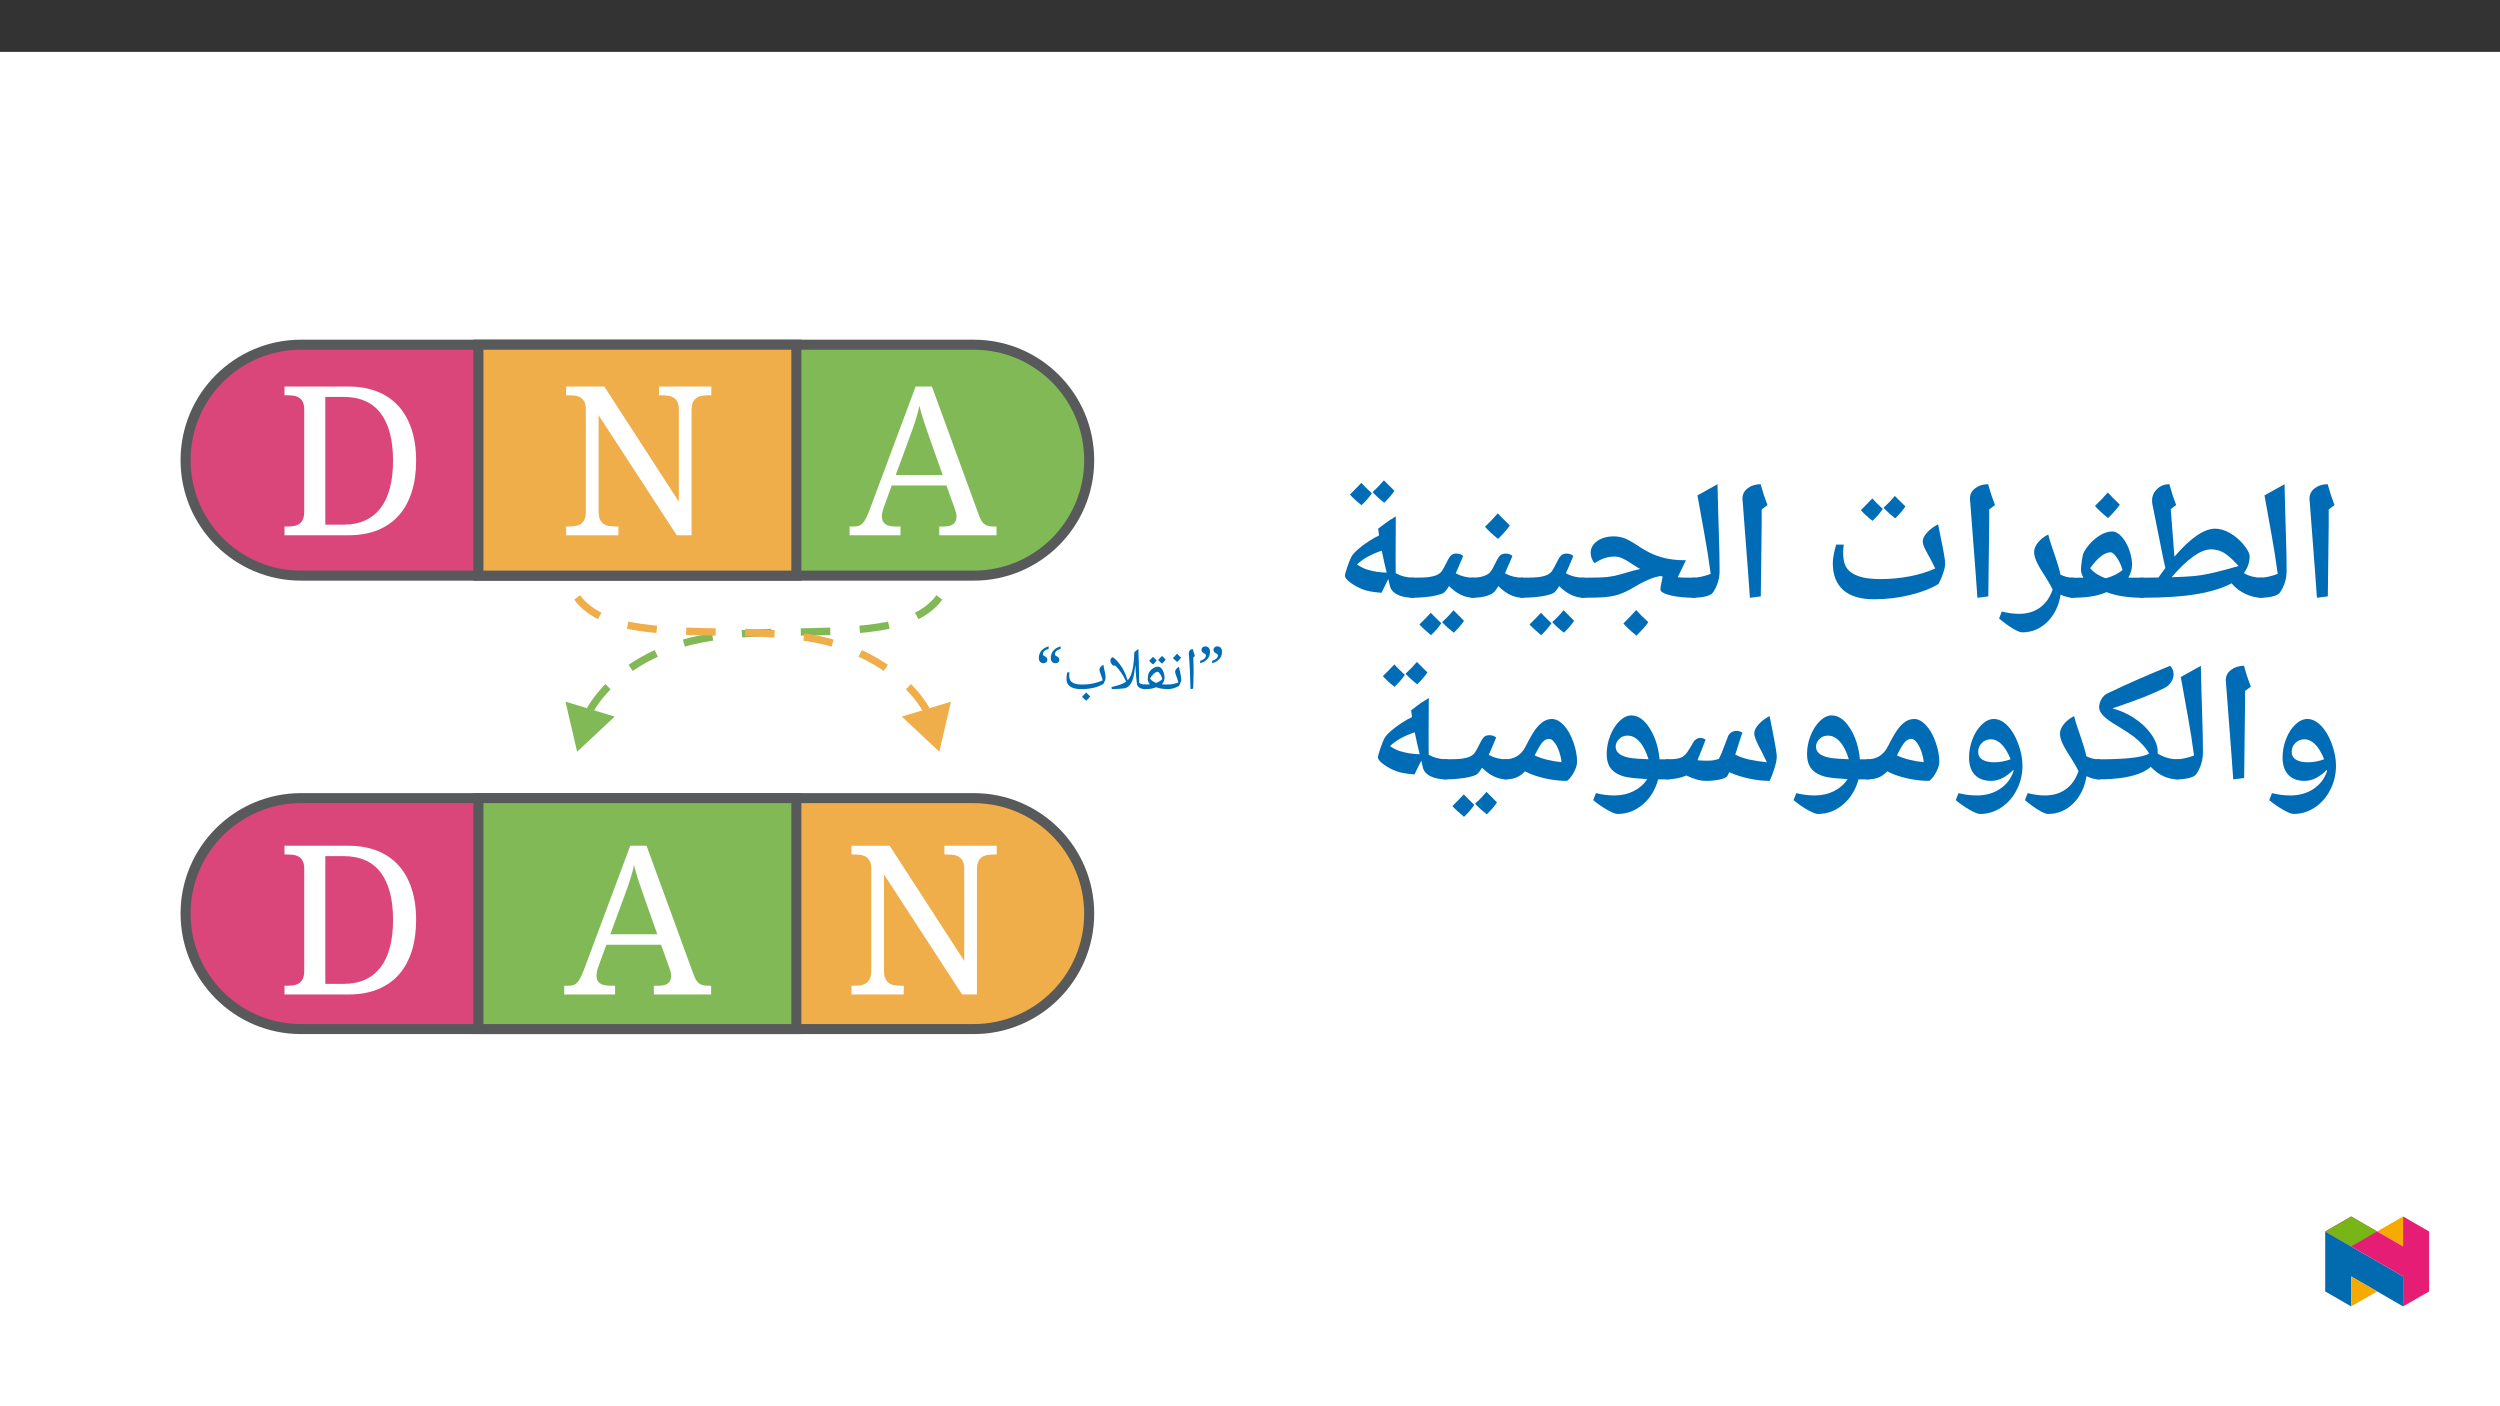 ﻿<?xml version="1.0" encoding="utf-8"?>
<svg xmlns="http://www.w3.org/2000/svg" xmlns:xlink="http://www.w3.org/1999/xlink" viewBox="0 0 960 540" version="1.1">
  <rect x="0" y="0" width="960" height="540" fill="#333333" stroke="none"/>
  <defs>
    <g>
      <symbol overflow="visible" id="glyph0-0">
        <path style="stroke:none;" d="M 3.984 0 L 3.984 -57.109 L 36.016 -57.109 L 36.016 0 Z M 7.859 -3.828 L 32.156 -3.828 L 32.156 -53.281 L 7.859 -53.281 Z M 7.859 -3.828 " />
      </symbol>
      <symbol overflow="visible" id="glyph0-1">
        <path style="stroke:none;" d="M 53.594 -28.641 C 53.594 -24.266 53.047 -20.312 51.953 -16.781 C 50.859 -13.25 49.227 -10.238 47.062 -7.75 C 44.906 -5.27 42.195 -3.359 38.938 -2.016 C 35.688 -0.672 31.891 0 27.547 0 L 3.047 0 L 3.047 -3.359 L 4.062 -3.359 C 4.977 -3.359 5.832 -3.422 6.625 -3.547 C 7.414 -3.68 8.109 -3.953 8.703 -4.359 C 9.305 -4.766 9.773 -5.344 10.109 -6.094 C 10.453 -6.852 10.625 -7.859 10.625 -9.109 L 10.625 -48.328 C 10.625 -49.492 10.445 -50.438 10.094 -51.156 C 9.75 -51.875 9.273 -52.426 8.672 -52.812 C 8.078 -53.207 7.379 -53.461 6.578 -53.578 C 5.785 -53.691 4.945 -53.75 4.062 -53.75 L 3.047 -53.75 L 3.047 -57.109 L 27.547 -57.109 C 31.66 -57.109 35.332 -56.477 38.562 -55.219 C 41.789 -53.957 44.516 -52.113 46.734 -49.688 C 48.961 -47.27 50.66 -44.289 51.828 -40.75 C 53.004 -37.207 53.594 -33.172 53.594 -28.641 Z M 25.672 -4.062 C 28.848 -4.062 31.625 -4.602 34 -5.688 C 36.383 -6.77 38.367 -8.352 39.953 -10.438 C 41.547 -12.52 42.738 -15.082 43.531 -18.125 C 44.332 -21.176 44.734 -24.68 44.734 -28.641 C 44.734 -36.578 43.148 -42.641 39.984 -46.828 C 36.816 -51.023 32.07 -53.125 25.75 -53.125 L 18.719 -53.125 L 18.719 -4.062 Z M 25.672 -4.062 " />
      </symbol>
      <symbol overflow="visible" id="glyph0-2">
        <path style="stroke:none;" d="M 45.516 0 L 15.516 -46.094 L 15.516 -9.109 C 15.516 -7.859 15.688 -6.852 16.031 -6.094 C 16.383 -5.344 16.852 -4.766 17.438 -4.359 C 18.031 -3.953 18.727 -3.68 19.531 -3.547 C 20.344 -3.422 21.191 -3.359 22.078 -3.359 L 23.125 -3.359 L 23.125 0 L 3.047 0 L 3.047 -3.359 L 4.062 -3.359 C 4.977 -3.359 5.832 -3.422 6.625 -3.547 C 7.414 -3.68 8.109 -3.953 8.703 -4.359 C 9.305 -4.766 9.773 -5.344 10.109 -6.094 C 10.453 -6.852 10.625 -7.859 10.625 -9.109 L 10.625 -48.328 C 10.625 -49.492 10.445 -50.438 10.094 -51.156 C 9.75 -51.875 9.273 -52.426 8.672 -52.812 C 8.078 -53.207 7.379 -53.461 6.578 -53.578 C 5.785 -53.691 4.945 -53.75 4.062 -53.75 L 3.047 -53.75 L 3.047 -57.109 L 17.703 -57.109 L 46.328 -12.891 L 46.328 -48.328 C 46.328 -49.492 46.148 -50.438 45.797 -51.156 C 45.453 -51.875 44.977 -52.426 44.375 -52.812 C 43.781 -53.207 43.082 -53.461 42.281 -53.578 C 41.488 -53.691 40.648 -53.75 39.766 -53.75 L 38.719 -53.75 L 38.719 -57.109 L 58.797 -57.109 L 58.797 -53.75 L 57.781 -53.75 C 56.863 -53.75 56.008 -53.68 55.219 -53.547 C 54.426 -53.422 53.727 -53.156 53.125 -52.75 C 52.531 -52.352 52.062 -51.773 51.719 -51.016 C 51.383 -50.266 51.219 -49.266 51.219 -48.016 L 51.219 0 Z M 45.516 0 " />
      </symbol>
      <symbol overflow="visible" id="glyph0-3">
        <path style="stroke:none;" d="M 16.172 -19.109 L 13.125 -10.703 C 12.895 -10.078 12.711 -9.457 12.578 -8.844 C 12.453 -8.238 12.391 -7.711 12.391 -7.266 C 12.391 -5.91 12.82 -4.922 13.688 -4.297 C 14.562 -3.672 15.898 -3.359 17.703 -3.359 L 19.531 -3.359 L 19.531 0 L 0 0 L 0 -3.359 L 1.531 -3.359 C 2.312 -3.359 2.973 -3.441 3.516 -3.609 C 4.066 -3.785 4.562 -4.109 5 -4.578 C 5.445 -5.047 5.867 -5.68 6.266 -6.484 C 6.672 -7.297 7.125 -8.336 7.625 -9.609 L 25.359 -57.109 L 31.609 -57.109 L 49.688 -7.625 C 50 -6.789 50.316 -6.098 50.641 -5.547 C 50.973 -5.004 51.359 -4.566 51.797 -4.234 C 52.242 -3.91 52.754 -3.68 53.328 -3.547 C 53.898 -3.422 54.578 -3.359 55.359 -3.359 L 56.406 -3.359 L 56.406 0 L 34.422 0 L 34.422 -3.359 L 36.25 -3.359 C 39.457 -3.359 41.062 -4.633 41.062 -7.188 C 41.062 -7.633 41 -8.094 40.875 -8.562 C 40.758 -9.031 40.598 -9.562 40.391 -10.156 L 37.188 -19.109 Z M 30.781 -37.109 C 29.945 -39.484 29.188 -41.703 28.5 -43.766 C 27.812 -45.836 27.242 -47.836 26.797 -49.766 C 26.617 -48.805 26.406 -47.875 26.156 -46.969 C 25.906 -46.07 25.633 -45.156 25.344 -44.219 C 25.062 -43.281 24.738 -42.297 24.375 -41.266 C 24.008 -40.242 23.594 -39.109 23.125 -37.859 L 17.703 -23.125 L 35.75 -23.125 Z M 30.781 -37.109 " />
      </symbol>
      <symbol overflow="visible" id="glyph1-0">
        <path style="stroke:none;" d="M 1.141 0 L 1.141 -16.422 L 10.359 -16.422 L 10.359 0 Z M 2.25 -1.094 L 9.25 -1.094 L 9.25 -15.312 L 2.25 -15.312 Z M 2.25 -1.094 " />
      </symbol>
      <symbol overflow="visible" id="glyph1-1">
        <path style="stroke:none;" d="M 4.453 -14.422 C 4.453 -13.93 4.383 -13.457 4.25 -13 C 4.113 -12.539 3.895 -12.117 3.594 -11.734 C 3.289 -11.348 2.898 -11 2.422 -10.688 C 1.953 -10.375 1.375 -10.117 0.688 -9.922 L 0.688 -10.875 C 1.438 -11.113 1.988 -11.406 2.344 -11.75 C 2.695 -12.102 2.875 -12.504 2.875 -12.953 C 2.875 -13.098 2.832 -13.223 2.75 -13.328 C 2.664 -13.43 2.562 -13.52 2.438 -13.594 C 2.312 -13.676 2.176 -13.754 2.031 -13.828 C 1.883 -13.898 1.75 -13.988 1.625 -14.094 C 1.5 -14.195 1.395 -14.328 1.312 -14.484 C 1.227 -14.641 1.188 -14.832 1.188 -15.062 C 1.188 -15.5 1.332 -15.832 1.625 -16.062 C 1.914 -16.301 2.273 -16.422 2.703 -16.422 C 2.941 -16.422 3.164 -16.375 3.375 -16.281 C 3.582 -16.195 3.766 -16.07 3.922 -15.906 C 4.086 -15.738 4.219 -15.531 4.312 -15.281 C 4.406 -15.031 4.453 -14.742 4.453 -14.422 Z M 9.062 -14.422 C 9.062 -13.93 8.992 -13.457 8.859 -13 C 8.723 -12.539 8.504 -12.117 8.203 -11.734 C 7.898 -11.348 7.508 -11 7.031 -10.688 C 6.562 -10.375 5.984 -10.117 5.297 -9.922 L 5.297 -10.875 C 6.035 -11.113 6.582 -11.406 6.938 -11.75 C 7.301 -12.102 7.484 -12.504 7.484 -12.953 C 7.484 -13.098 7.441 -13.223 7.359 -13.328 C 7.273 -13.43 7.164 -13.52 7.031 -13.594 C 6.906 -13.676 6.77 -13.754 6.625 -13.828 C 6.488 -13.898 6.359 -13.988 6.234 -14.094 C 6.109 -14.195 6.004 -14.328 5.922 -14.484 C 5.836 -14.641 5.797 -14.832 5.797 -15.062 C 5.797 -15.5 5.938 -15.832 6.219 -16.062 C 6.508 -16.301 6.863 -16.422 7.281 -16.422 C 7.52 -16.422 7.742 -16.375 7.953 -16.281 C 8.172 -16.195 8.359 -16.07 8.516 -15.906 C 8.68 -15.738 8.812 -15.531 8.906 -15.281 C 9.008 -15.031 9.062 -14.742 9.062 -14.422 Z M 9.062 -14.422 " />
      </symbol>
      <symbol overflow="visible" id="glyph1-2">
        <path style="stroke:none;" d="M 3.609 -7.656 L 3.609 -6.219 C 3.609 -4.738 3.555 -2.727 3.453 -0.188 L 2.406 0 C 2.301 -5.375 2.094 -9.836 1.781 -13.391 L 1.766 -13.672 C 1.766 -14.16 1.883 -14.551 2.125 -14.844 C 2.375 -15.133 2.758 -15.332 3.281 -15.438 C 3.301 -15.332 3.32 -15.238 3.344 -15.156 C 3.363 -15.07 3.613 -14.254 4.094 -12.703 L 3.484 -12.172 L 3.5 -12.062 C 3.57 -10.414 3.609 -8.945 3.609 -7.656 Z M 2.812 -16.547 Z M 3.016 1.188 Z M 3.016 1.188 " />
      </symbol>
      <symbol overflow="visible" id="glyph1-3">
        <path style="stroke:none;" d="M 0 0 C -0.125 0 -0.188 -0.062 -0.188 -0.188 L -0.188 -1.562 C -0.188 -1.688 -0.125 -1.75 0 -1.75 C 0.695 -1.75 1.41 -1.828 2.141 -1.984 C 2.879 -2.141 3.52 -2.344 4.062 -2.594 C 3.875 -3.301 3.598 -4.145 3.234 -5.125 C 2.941 -5.914 2.797 -6.426 2.797 -6.656 C 2.797 -7 2.93 -7.344 3.203 -7.688 C 3.473 -8.039 3.836 -8.348 4.297 -8.609 C 4.367 -8.172 4.551 -7.289 4.844 -5.969 C 5.062 -4.957 5.172 -4.172 5.172 -3.609 C 5.172 -3.379 5.098 -3.051 4.953 -2.625 C 4.805 -2.207 4.609 -1.754 4.359 -1.266 C 2.941 -0.422 1.488 0 0 0 Z M 3.188 -9.719 Z M 2.922 0.672 Z M 2.922 1.188 Z M 5.094 -12.109 C 4.738 -11.586 4.242 -11.023 3.609 -10.422 C 2.93 -10.961 2.383 -11.461 1.969 -11.922 C 2.75 -12.703 3.285 -13.266 3.578 -13.609 C 4.055 -13.066 4.562 -12.566 5.094 -12.109 Z M 3.609 -10.203 Z M 3.578 -14.156 Z M 3.578 -14.156 " />
      </symbol>
      <symbol overflow="visible" id="glyph1-4">
        <path style="stroke:none;" d="M 2 -1.828 C 1.438 -2.484 1.156 -3.145 1.156 -3.812 C 1.156 -4.207 1.195 -4.664 1.281 -5.188 C 1.375 -5.707 1.469 -6.047 1.562 -6.203 C 1.957 -6.93 2.477 -7.516 3.125 -7.953 C 3.77 -8.391 4.461 -8.609 5.203 -8.609 C 5.598 -8.609 5.977 -8.414 6.344 -8.031 C 6.719 -7.645 7.02 -7.117 7.25 -6.453 C 7.488 -5.785 7.609 -5.129 7.609 -4.484 C 7.609 -3.492 7.273 -2.617 6.609 -1.859 C 7.098 -1.785 7.922 -1.75 9.078 -1.75 C 9.211 -1.75 9.281 -1.688 9.281 -1.562 L 9.281 -0.188 C 9.281 -0.062 9.211 0 9.078 0 C 7.191 0 5.656 -0.234 4.469 -0.703 L 4.375 -0.734 C 3.844 -0.473 3.227 -0.285 2.531 -0.172 C 1.844 -0.055 1.004 0 0.016 0 C -0.117 0 -0.188 -0.07 -0.188 -0.219 L -0.188 -1.531 C -0.188 -1.676 -0.117 -1.75 0.016 -1.75 C 0.867 -1.75 1.531 -1.773 2 -1.828 Z M 6.703 -3.781 C 6.672 -4.156 6.547 -4.57 6.328 -5.031 C 6.117 -5.488 5.883 -5.875 5.625 -6.188 C 5.363 -6.5 5.148 -6.656 4.984 -6.656 C 4.547 -6.656 4.031 -6.395 3.438 -5.875 C 2.852 -5.352 2.379 -4.734 2.016 -4.016 C 2.648 -3.273 3.438 -2.727 4.375 -2.375 C 5.227 -2.695 6.004 -3.164 6.703 -3.781 Z M 4.594 -9.719 Z M 4.453 0.672 Z M 4.453 1.188 Z M 4.578 -11.031 C 4.297 -10.582 3.844 -10.055 3.219 -9.453 C 2.52 -10.004 2.008 -10.473 1.688 -10.859 C 2.094 -11.234 2.586 -11.75 3.172 -12.406 C 3.348 -12.219 3.816 -11.758 4.578 -11.031 Z M 8.047 -11.359 C 7.754 -10.898 7.289 -10.375 6.656 -9.781 C 6.008 -10.301 5.504 -10.773 5.141 -11.203 C 5.305 -11.348 5.801 -11.863 6.625 -12.75 C 6.801 -12.551 7.273 -12.086 8.047 -11.359 Z M 4.938 -9.234 Z M 4.828 -13.312 Z M 4.938 -9.453 Z M 4.938 -9.453 " />
      </symbol>
      <symbol overflow="visible" id="glyph1-5">
        <path style="stroke:none;" d="M 1.297 0 L 1.219 -0.797 C 3 -1.234 4.25 -1.594 4.969 -1.875 C 5.688 -2.164 6.301 -2.5 6.812 -2.875 L 6.812 -2.891 C 5.656 -5.43 4.266 -7.477 2.641 -9.031 L 1.797 -9.031 C 1.484 -9.352 1.234 -9.664 1.047 -9.969 C 0.867 -10.281 0.781 -10.625 0.781 -11 C 0.781 -11.582 1.07 -12.008 1.656 -12.281 C 2.562 -11.695 3.469 -10.789 4.375 -9.562 C 5.289 -8.332 6.008 -7.082 6.531 -5.812 C 6.719 -5.32 7.008 -4.52 7.406 -3.406 C 7.977 -4 8.426 -4.75 8.75 -5.656 C 9.082 -6.562 9.348 -7.648 9.547 -8.922 C 9.742 -10.203 9.883 -11.945 9.969 -14.156 C 10.395 -14.582 10.91 -15.008 11.516 -15.438 C 11.617 -13.094 11.703 -9.785 11.766 -5.516 L 11.844 -2.359 C 12.531 -1.953 13.328 -1.75 14.234 -1.75 C 14.359 -1.75 14.422 -1.688 14.422 -1.562 L 14.422 -0.188 C 14.422 -0.062 14.359 0 14.234 0 C 13.328 0 12.57 -0.176 11.969 -0.531 C 11.375 -0.883 11.039 -1.375 10.969 -2 C 10.852 -2.883 10.754 -3.77 10.672 -4.656 C 10.598 -5.551 10.492 -7.102 10.359 -9.312 C 10.098 -6.945 9.82 -5.273 9.531 -4.297 C 8.832 -1.828 7.645 -0.488 5.969 -0.281 C 4.539 -0.125 2.984 -0.031 1.297 0 Z M 10.422 -16.547 Z M 2.141 -13.391 Z M 10.766 1.188 Z M 5.438 1.188 Z M 5.438 1.188 " />
      </symbol>
      <symbol overflow="visible" id="glyph1-6">
        <path style="stroke:none;" d="M 7.219 0 C 5.414 0 4.031 -0.32 3.062 -0.969 C 2.094 -1.625 1.609 -2.609 1.609 -3.922 C 1.609 -4.867 1.711 -5.711 1.922 -6.453 L 2.734 -6.453 C 2.723 -6.391 2.707 -6.227 2.688 -5.969 C 2.664 -5.719 2.656 -5.5 2.656 -5.312 C 2.656 -4.414 2.82 -3.723 3.156 -3.234 C 3.5 -2.754 4.039 -2.383 4.781 -2.125 C 5.52 -1.875 6.492 -1.75 7.703 -1.75 C 9.129 -1.75 10.523 -1.895 11.891 -2.188 C 13.254 -2.477 14.461 -2.875 15.516 -3.375 C 15.359 -4.008 15.082 -4.852 14.688 -5.906 C 14.395 -6.688 14.25 -7.203 14.25 -7.453 C 14.25 -7.773 14.379 -8.109 14.641 -8.453 C 14.898 -8.797 15.273 -9.109 15.766 -9.391 C 15.836 -8.941 15.922 -8.492 16.016 -8.047 C 16.109 -7.609 16.203 -7.176 16.297 -6.75 C 16.391 -6.32 16.469 -5.91 16.531 -5.516 C 16.594 -5.117 16.625 -4.742 16.625 -4.391 C 16.625 -3.859 16.359 -3.082 15.828 -2.062 C 14.816 -1.406 13.582 -0.895 12.125 -0.531 C 10.664 -0.176 9.031 0 7.219 0 Z M 8.406 -9.172 Z M 8.688 0.672 Z M 8.688 1.188 Z M 10.703 2.781 C 10.348 3.289 9.852 3.848 9.219 4.453 C 8.562 3.941 8.016 3.441 7.578 2.953 C 8.266 2.273 8.797 1.711 9.172 1.266 C 9.703 1.848 10.211 2.352 10.703 2.781 Z M 9.172 2.953 Z M 9.172 1.047 Z M 9.219 4.688 Z M 9.172 0.703 Z M 9.172 0.703 " />
      </symbol>
      <symbol overflow="visible" id="glyph1-7">
        <path style="stroke:none;" d="M 5.891 -11.938 C 5.891 -12.426 5.957 -12.895 6.094 -13.344 C 6.227 -13.801 6.445 -14.223 6.75 -14.609 C 7.051 -15.004 7.441 -15.359 7.922 -15.672 C 8.398 -15.984 8.977 -16.238 9.656 -16.438 L 9.656 -15.469 C 8.906 -15.227 8.352 -14.938 8 -14.594 C 7.656 -14.25 7.484 -13.852 7.484 -13.406 C 7.484 -13.258 7.523 -13.133 7.609 -13.031 C 7.691 -12.926 7.789 -12.832 7.906 -12.75 C 8.031 -12.676 8.164 -12.602 8.312 -12.531 C 8.457 -12.457 8.594 -12.367 8.719 -12.266 C 8.844 -12.16 8.945 -12.031 9.031 -11.875 C 9.113 -11.719 9.156 -11.523 9.156 -11.297 C 9.156 -10.859 9.008 -10.52 8.719 -10.281 C 8.438 -10.051 8.082 -9.938 7.656 -9.938 C 7.426 -9.938 7.203 -9.977 6.984 -10.062 C 6.766 -10.156 6.57 -10.285 6.406 -10.453 C 6.25 -10.617 6.125 -10.828 6.031 -11.078 C 5.938 -11.328 5.891 -11.613 5.891 -11.938 Z M 1.297 -11.938 C 1.297 -12.426 1.363 -12.895 1.5 -13.344 C 1.633 -13.801 1.852 -14.223 2.156 -14.609 C 2.457 -15.004 2.848 -15.359 3.328 -15.672 C 3.805 -15.984 4.383 -16.238 5.062 -16.438 L 5.062 -15.469 C 4.312 -15.227 3.758 -14.938 3.406 -14.594 C 3.051 -14.25 2.875 -13.852 2.875 -13.406 C 2.875 -13.258 2.914 -13.133 3 -13.031 C 3.082 -12.926 3.188 -12.832 3.312 -12.75 C 3.438 -12.676 3.57 -12.602 3.719 -12.531 C 3.863 -12.457 4 -12.367 4.125 -12.266 C 4.25 -12.16 4.352 -12.031 4.438 -11.875 C 4.52 -11.719 4.562 -11.523 4.562 -11.297 C 4.562 -10.859 4.414 -10.52 4.125 -10.281 C 3.832 -10.051 3.477 -9.938 3.062 -9.938 C 2.82 -9.938 2.594 -9.977 2.375 -10.062 C 2.164 -10.156 1.977 -10.285 1.812 -10.453 C 1.656 -10.617 1.531 -10.828 1.438 -11.078 C 1.344 -11.328 1.297 -11.613 1.297 -11.938 Z M 1.297 -11.938 " />
      </symbol>
      <symbol overflow="visible" id="glyph2-0">
        <path style="stroke:none;" d="M 6.125 -46.406 L 32.812 -46.406 L 32.812 0 L 6.125 0 Z M 9.422 -3.297 L 29.516 -3.297 L 29.516 -43.094 L 9.422 -43.094 Z M 9.422 -3.297 " />
      </symbol>
      <symbol overflow="visible" id="glyph2-1">
        <path style="stroke:none;" d="M 12.375 -29.047 L 12.031 -1.109 L 7.844 -0.578 L 7.109 -10.891 L 4.984 -38.656 C 4.984 -40.281 5.66 -41.609 7.016 -42.641 C 8.367 -43.672 10.02 -44.188 11.969 -44.188 C 12.707 -41.445 13.582 -38.781 14.594 -36.188 L 12.375 -34.5 Z M 9.203 -47.359 Z M 9.812 3.75 Z M 9.812 3.75 " />
      </symbol>
      <symbol overflow="visible" id="glyph2-2">
        <path style="stroke:none;" d="M 1.781 -39.891 L 9.484 -44.188 C 9.641 -37.031 9.812 -30.688 10 -25.156 C 10.188 -19.625 10.281 -14.867 10.281 -10.891 C 10.281 -7.898 9.438 -5.141 7.75 -2.609 C 7.32 -1.973 6.398 -1.473 4.984 -1.109 C 3.566 -0.754 1.906 -0.578 0 -0.578 C -0.363 -0.578 -0.547 -0.754 -0.547 -1.109 L -0.547 -7.75 C -0.547 -8.102 -0.363 -8.281 0 -8.281 C 1.945 -8.281 4.234 -8.77 6.859 -9.75 C 6.516 -12.301 6.148 -14.828 5.766 -17.328 C 5.391 -19.828 4.062 -27.348 1.781 -39.891 Z M 5.141 -47.359 Z M 7.484 3.75 Z M 7.484 3.75 " />
      </symbol>
      <symbol overflow="visible" id="glyph2-3">
        <path style="stroke:none;" d="M 46.969 -1.109 C 46.969 -0.754 46.781 -0.578 46.406 -0.578 C 44.27 -0.578 42.164 -1.066 40.094 -2.047 C 38.031 -3.023 36.25 -4.383 34.75 -6.125 C 31.508 -4.344 27.125 -2.973 21.594 -2.016 C 16.062 -1.055 8.863 -0.578 0 -0.578 C -0.363 -0.578 -0.547 -0.754 -0.547 -1.109 L -0.547 -7.75 C -0.547 -8.102 -0.363 -8.281 0 -8.281 L 5.359 -8.344 L 6.703 -8.344 C 7.586 -9.633 8.473 -10.852 9.359 -12 L 8.438 -16.156 L 4.406 -36.312 C 4.301 -36.844 4.25 -37.348 4.25 -37.828 C 4.25 -39.609 4.891 -41.113 6.172 -42.344 C 7.453 -43.57 9.023 -44.188 10.891 -44.188 C 11.691 -41.258 12.555 -38.594 13.484 -36.188 L 11.422 -34.625 L 12.828 -16.344 C 18.961 -23.52 24.188 -27.109 28.5 -27.109 C 30.258 -27.109 32.109 -26.566 34.047 -25.484 C 35.992 -24.41 37.754 -22.93 39.328 -21.047 C 40.91 -19.16 41.703 -17.645 41.703 -16.5 C 41.703 -14.156 40.961 -12 39.484 -10.031 L 39.641 -9.969 C 41.609 -8.844 43.863 -8.281 46.406 -8.281 C 46.781 -8.281 46.969 -8.102 46.969 -7.75 Z M 37.484 -12.766 C 35.242 -15.234 33.379 -16.914 31.891 -17.812 C 30.41 -18.719 28.738 -19.172 26.875 -19.172 C 22.945 -19.172 17.906 -15.602 11.75 -8.469 C 12.164 -8.469 13.77 -8.531 16.562 -8.656 C 19.352 -8.789 21.582 -9 23.25 -9.281 C 24.926 -9.57 26.688 -9.93 28.531 -10.359 C 30.375 -10.797 33.359 -11.598 37.484 -12.766 Z M 27.797 -33.141 Z M 23.234 3.75 Z M 23.234 3.75 " />
      </symbol>
      <symbol overflow="visible" id="glyph2-4">
        <path style="stroke:none;" d="M 0.062 -8.281 L 2.406 -8.281 L 4.609 -8.312 C 3.973 -9.352 3.656 -10.359 3.656 -11.328 C 3.656 -12.172 3.77 -13.383 4 -14.969 C 4.227 -16.562 4.492 -17.613 4.797 -18.125 C 6.023 -20.344 7.664 -22.211 9.719 -23.734 C 11.77 -25.266 13.766 -26.031 15.703 -26.031 C 16.867 -26.031 18.051 -25.375 19.25 -24.062 C 20.445 -22.75 21.414 -21.078 22.156 -19.047 C 22.895 -17.016 23.266 -15.078 23.266 -13.234 C 23.266 -11.586 22.789 -9.945 21.844 -8.312 L 22.281 -8.312 L 27.359 -8.281 C 27.711 -8.281 27.891 -8.102 27.891 -7.75 L 27.891 -1.109 C 27.891 -0.754 27.711 -0.578 27.359 -0.578 C 21.859 -0.578 17.223 -1.297 13.453 -2.734 C 11.484 -1.898 9.438 -1.332 7.312 -1.031 C 5.188 -0.727 2.77 -0.578 0.062 -0.578 C -0.344 -0.578 -0.547 -0.773 -0.547 -1.172 L -0.547 -7.688 C -0.547 -8.082 -0.344 -8.281 0.062 -8.281 Z M 19.609 -11.234 C 19.148 -12.93 18.441 -14.488 17.484 -15.906 C 16.535 -17.32 15.711 -18.031 15.016 -18.031 C 12.723 -18.031 10.109 -16 7.172 -11.938 C 7.93 -11.039 8.852 -10.254 9.938 -9.578 C 11.031 -8.898 12.117 -8.395 13.203 -8.062 C 15.828 -8.781 17.961 -9.836 19.609 -11.234 Z M 13.609 -30.781 Z M 13.234 3.75 Z M 18.578 -36.344 C 17.547 -34.844 16.035 -33.117 14.047 -31.172 C 11.91 -32.898 10.238 -34.453 9.031 -35.828 C 11.02 -37.754 12.66 -39.484 13.953 -41.016 C 14.879 -39.953 16.422 -38.395 18.578 -36.344 Z M 14.047 -30.531 Z M 13.984 -42.594 Z M 13.984 -42.594 " />
      </symbol>
      <symbol overflow="visible" id="glyph2-5">
        <path style="stroke:none;" d="M 26.781 -1.109 C 26.781 -0.754 26.602 -0.578 26.25 -0.578 C 24.688 -0.578 23.078 -0.988 21.422 -1.812 C 20.723 2.508 19.02 6.008 16.312 8.688 C 13.602 11.363 10.379 12.703 6.641 12.703 C 5.891 12.703 4.695 12.211 3.062 11.234 C 1.426 10.266 -0.332 8.984 -2.219 7.391 L -1.172 4.703 C 1.148 5.297 3.348 5.594 5.422 5.594 C 8.617 5.594 11.316 4.785 13.516 3.172 C 15.723 1.566 17.332 -0.738 18.344 -3.75 C 17.688 -5.102 16.945 -6.426 16.125 -7.719 C 14.176 -10.695 12.875 -12.906 12.219 -14.344 C 11.562 -15.781 11.234 -17.031 11.234 -18.094 C 11.234 -19.344 11.734 -20.582 12.734 -21.812 C 13.742 -23.051 15.051 -24.078 16.656 -24.891 C 17.062 -23.234 17.562 -21.57 18.156 -19.906 C 20.039 -14.469 21.109 -10.984 21.359 -9.453 C 22.879 -8.672 24.508 -8.281 26.25 -8.281 C 26.602 -8.281 26.781 -8.102 26.781 -7.75 Z M 12.766 -29.641 Z M 6.562 15.875 Z M 6.562 15.875 " />
      </symbol>
      <symbol overflow="visible" id="glyph2-6">
        <path style="stroke:none;" d="M 20.406 0 C 15.156 0 11.195 -1.18 8.531 -3.547 C 5.863 -5.922 4.531 -9.363 4.531 -13.875 C 4.531 -15.645 4.957 -18.016 5.812 -20.984 L 8.734 -20.984 C 8.691 -20.785 8.641 -20.305 8.578 -19.547 C 8.523 -18.785 8.5 -18.195 8.5 -17.781 C 8.5 -15.238 8.984 -13.285 9.953 -11.922 C 10.93 -10.555 12.469 -9.52 14.562 -8.812 C 16.656 -8.102 19.395 -7.75 22.781 -7.75 C 26.57 -7.75 30.285 -8.094 33.922 -8.781 C 37.566 -9.469 40.879 -10.477 43.859 -11.812 C 43.285 -13.082 42.711 -14.227 42.141 -15.25 C 41.578 -16.281 41.066 -17.219 40.609 -18.062 C 40.148 -18.906 39.773 -19.664 39.484 -20.344 C 39.203 -21.02 39.062 -21.645 39.062 -22.219 C 39.062 -23.27 39.641 -24.426 40.797 -25.688 C 41.953 -26.945 43.344 -27.977 44.969 -28.781 L 45.797 -24.562 C 47.047 -18.75 47.672 -15.133 47.672 -13.719 C 47.672 -12.719 47.41 -11.469 46.891 -9.969 C 46.367 -8.469 45.781 -7.102 45.125 -5.875 C 42.25 -4.133 38.578 -2.719 34.109 -1.625 C 29.648 -0.539 25.082 0 20.406 0 Z M 23.734 -29.734 Z M 24.562 3.75 Z M 23.734 -34.688 C 22.648 -33.102 21.328 -31.582 19.766 -30.125 C 17.898 -31.582 16.414 -32.945 15.312 -34.219 L 17.641 -36.562 L 19.703 -38.719 C 20.504 -37.789 21.848 -36.445 23.734 -34.688 Z M 32.422 -35.641 C 31.297 -34.016 29.984 -32.492 28.484 -31.078 C 26.691 -32.492 25.203 -33.848 24.016 -35.141 C 25.598 -36.598 27.047 -38.109 28.359 -39.672 C 29.141 -38.848 30.492 -37.504 32.422 -35.641 Z M 23.922 -41.266 Z M 23.891 -30.125 Z M 23.891 -30.125 " />
      </symbol>
      <symbol overflow="visible" id="glyph2-7">
        <path style="stroke:none;" d="M 0 -0.578 C -0.363 -0.578 -0.547 -0.754 -0.547 -1.109 L -0.547 -7.75 C -0.547 -8.102 -0.363 -8.281 0 -8.281 C 4.781 -8.281 8.008 -8.367 9.688 -8.547 C 11.375 -8.734 12.969 -9.047 14.469 -9.484 C 18.219 -10.609 20.852 -11.328 22.375 -11.641 L 21.141 -12.344 L 18.828 -13.844 C 17.453 -14.77 16.289 -15.426 15.344 -15.812 C 14.406 -16.207 13.469 -16.406 12.531 -16.406 C 11.238 -16.406 10 -16.211 8.812 -15.828 C 7.633 -15.453 6.316 -14.801 4.859 -13.875 C 4.473 -14.25 4.125 -14.816 3.812 -15.578 C 3.508 -16.336 3.359 -17.07 3.359 -17.781 C 3.359 -19.633 4.203 -21.16 5.891 -22.359 C 7.586 -23.555 9.727 -24.156 12.312 -24.156 C 13.688 -24.156 15.016 -23.914 16.297 -23.438 C 17.578 -22.957 19.02 -22.18 20.625 -21.109 C 22.57 -19.797 24.363 -18.723 26 -17.891 C 27.645 -17.066 29.582 -16.375 31.812 -15.812 C 34.051 -15.258 36.766 -14.984 39.953 -14.984 L 36.812 -8.469 L 38.438 -8.344 L 43.266 -8.281 C 43.617 -8.281 43.797 -8.102 43.797 -7.75 L 43.797 -1.109 C 43.797 -0.754 43.617 -0.578 43.266 -0.578 C 39.598 -0.578 36.492 -0.891 33.953 -1.516 C 31.422 -2.148 30.156 -2.895 30.156 -3.75 C 30.156 -4.508 30.441 -6.172 31.016 -8.734 L 30.062 -8.922 L 28 -8.438 C 25.812 -7.781 23.219 -6.555 20.219 -4.766 C 18.863 -3.93 17.566 -3.238 16.328 -2.688 C 15.086 -2.145 13.895 -1.727 12.75 -1.438 C 11.613 -1.156 10.223 -0.941 8.578 -0.797 C 6.941 -0.648 4.082 -0.578 0 -0.578 Z M 18.797 -28.906 Z M 20.688 3.75 Z M 25.5 8.797 C 24.508 10.234 22.988 11.957 20.938 13.969 C 18.645 12.082 16.973 10.523 15.922 9.297 C 17.629 7.629 19.27 5.906 20.844 4.125 C 21.914 5.375 23.469 6.93 25.5 8.797 Z M 20.844 2.547 Z M 20.938 14.594 Z M 20.844 3.484 Z M 20.938 9.047 Z M 20.938 9.047 " />
      </symbol>
      <symbol overflow="visible" id="glyph2-8">
        <path style="stroke:none;" d="M 0 -0.578 C -0.363 -0.578 -0.547 -0.754 -0.547 -1.109 L -0.547 -7.75 C -0.547 -8.102 -0.363 -8.281 0 -8.281 C 3.488 -8.281 5.852 -8.375 7.094 -8.562 C 8.332 -8.758 9.332 -9.047 10.094 -9.422 C 10.852 -9.805 11.43 -10.285 11.828 -10.859 C 12.234 -11.43 12.883 -12.625 13.781 -14.438 C 14.477 -15.852 15.078 -16.723 15.578 -17.047 C 16.086 -17.379 16.703 -17.547 17.422 -17.547 C 18.484 -17.547 19.344 -17.238 20 -16.625 C 18.832 -13.789 17.879 -11.57 17.141 -9.969 C 19.211 -8.844 21.5 -8.281 24 -8.281 C 24.352 -8.281 24.531 -8.102 24.531 -7.75 L 24.531 -1.109 C 24.531 -0.754 24.352 -0.578 24 -0.578 C 20.695 -0.578 17.551 -2.066 14.562 -5.047 C 13.719 -3.648 13.016 -2.781 12.453 -2.438 C 11.891 -2.102 10.969 -1.785 9.688 -1.484 C 8.414 -1.191 6.938 -0.969 5.25 -0.812 C 3.57 -0.656 1.82 -0.578 0 -0.578 Z M 14.062 -22.344 Z M 12.281 3.75 Z M 11.609 9.219 C 10.535 10.801 9.219 12.328 7.656 13.797 C 5.551 12.055 4.066 10.68 3.203 9.672 L 5.516 7.344 L 7.578 5.188 C 8.148 5.844 9.492 7.188 11.609 9.219 Z M 20.312 8.266 C 19.445 9.617 18.145 11.145 16.406 12.844 C 14.477 11.332 12.977 9.969 11.906 8.75 C 13.281 7.562 14.738 6.047 16.281 4.203 C 16.531 4.484 17.875 5.836 20.312 8.266 Z M 11.969 4.203 Z M 11.938 14.422 Z M 11.938 9.344 Z M 11.938 9.344 " />
      </symbol>
      <symbol overflow="visible" id="glyph2-9">
        <path style="stroke:none;" d="M 0 -0.578 C -0.363 -0.578 -0.547 -0.754 -0.547 -1.109 L -0.547 -7.75 C -0.547 -8.102 -0.363 -8.281 0 -8.281 C 2.789 -8.281 4.914 -8.789 6.375 -9.812 C 6.801 -10.102 7.191 -10.531 7.547 -11.094 C 7.91 -11.656 8.504 -12.781 9.328 -14.469 C 10.023 -15.883 10.629 -16.75 11.141 -17.062 C 11.648 -17.383 12.266 -17.547 12.984 -17.547 C 14.016 -17.547 14.879 -17.238 15.578 -16.625 L 12.703 -9.969 C 14.773 -8.844 17.055 -8.281 19.547 -8.281 C 19.91 -8.281 20.094 -8.102 20.094 -7.75 L 20.094 -1.109 C 20.094 -0.754 19.91 -0.578 19.547 -0.578 C 16.266 -0.578 13.133 -2.066 10.156 -5.047 C 9.645 -4.18 9.16 -3.484 8.703 -2.953 C 8.109 -2.273 7.062 -1.707 5.562 -1.25 C 4.07 -0.801 2.219 -0.578 0 -0.578 Z M 9.609 -22.344 Z M 11.328 3.75 Z M 14.578 -28.344 C 13.547 -26.844 12.035 -25.117 10.047 -23.172 C 7.91 -24.898 6.238 -26.453 5.031 -27.828 C 7.02 -29.754 8.66 -31.484 9.953 -33.016 C 10.879 -31.953 12.422 -30.395 14.578 -28.344 Z M 10.047 -22.531 Z M 9.984 -34.594 Z M 9.984 -34.594 " />
      </symbol>
      <symbol overflow="visible" id="glyph2-10">
        <path style="stroke:none;" d="M 21.438 -2.469 C 19.32 -2.664 17.801 -2.863 16.875 -3.062 C 15.957 -3.258 15.16 -3.477 14.484 -3.719 C 12.879 -4.289 11.297 -5.129 9.734 -6.234 C 8.18 -7.348 7.406 -8.273 7.406 -9.016 C 7.406 -9.504 7.707 -10.629 8.312 -12.391 C 8.914 -14.16 9.43 -15.457 9.859 -16.281 C 10.297 -17.102 11.117 -18.047 12.328 -19.109 C 13.535 -20.18 14.922 -21.223 16.484 -22.234 C 18.055 -23.254 19.391 -24.008 20.484 -24.5 L 20.172 -27.109 C 22.016 -28.547 23.379 -29.562 24.266 -30.156 C 25.148 -30.75 26.039 -31.305 26.938 -31.828 L 26.875 -18.859 L 26.875 -13.672 L 26.906 -10 C 29.02 -8.852 31.332 -8.281 33.844 -8.281 C 34.207 -8.281 34.391 -8.102 34.391 -7.75 L 34.391 -1.109 C 34.391 -0.754 34.207 -0.578 33.844 -0.578 C 31.227 -0.578 29.109 -0.992 27.484 -1.828 C 25.867 -2.66 24.91 -3.836 24.609 -5.359 L 24.047 -7.781 Z M 12.047 -13.359 C 13.398 -12.43 14.711 -11.773 15.984 -11.391 C 17.254 -11.016 18.453 -10.738 19.578 -10.562 C 20.711 -10.395 22 -10.281 23.438 -10.219 C 22.906 -12.289 22.27 -15.102 21.531 -18.656 C 17.445 -17.301 14.285 -15.535 12.047 -13.359 Z M 18.047 -35.953 Z M 22.844 3.75 Z M 17.734 -40.688 C 16.648 -39.102 15.328 -37.582 13.766 -36.125 C 11.898 -37.582 10.414 -38.945 9.312 -40.219 L 11.641 -42.562 L 13.703 -44.719 C 14.504 -43.789 15.848 -42.445 17.734 -40.688 Z M 26.422 -41.641 C 25.297 -40.016 23.984 -38.492 22.484 -37.078 C 20.691 -38.492 19.203 -39.848 18.016 -41.141 C 19.598 -42.598 21.047 -44.109 22.359 -45.672 C 23.141 -44.848 24.492 -43.504 26.422 -41.641 Z M 17.922 -47.266 Z M 17.891 -36.125 Z M 17.891 -36.125 " />
      </symbol>
      <symbol overflow="visible" id="glyph2-11">
        <path style="stroke:none;" d="M 28.953 -5.812 C 28.953 -2.531 28.223 0.539 26.766 3.406 C 25.316 6.281 23.336 8.547 20.828 10.203 C 18.328 11.867 15.617 12.703 12.703 12.703 C 11.867 12.703 10.504 12.16 8.609 11.078 C 6.723 9.992 4.961 8.766 3.328 7.391 L 4.375 4.703 C 6.688 5.297 9.055 5.594 11.484 5.594 C 14.867 5.594 17.816 4.754 20.328 3.078 C 22.836 1.41 24.566 -0.863 25.516 -3.75 L 25.453 -4.25 C 24.18 -2.938 22.816 -1.898 21.359 -1.141 C 19.898 -0.379 18.422 0 16.922 0 C 14.211 0 12.117 -0.781 10.641 -2.344 C 9.172 -3.914 8.438 -6.117 8.438 -8.953 C 8.438 -11.398 8.883 -13.773 9.781 -16.078 C 10.688 -18.391 11.879 -20.25 13.359 -21.656 C 14.836 -23.062 16.375 -23.766 17.969 -23.766 C 19.801 -23.766 21.551 -22.898 23.219 -21.172 C 24.895 -19.453 26.27 -17.133 27.344 -14.219 C 28.414 -11.301 28.953 -8.5 28.953 -5.812 Z M 16.828 -15.969 C 15.453 -15.969 14.289 -15.492 13.344 -14.547 C 12.406 -13.609 11.938 -12.461 11.938 -11.109 C 11.938 -9.816 12.477 -8.832 13.562 -8.156 C 14.656 -7.477 16.195 -7.141 18.188 -7.141 C 20.176 -7.141 22.238 -7.52 24.375 -8.281 C 23.969 -9.469 23.359 -10.707 22.547 -12 C 21.734 -13.289 20.832 -14.273 19.844 -14.953 C 18.863 -15.629 17.859 -15.969 16.828 -15.969 Z M 17.609 -28.531 Z M 12.562 15.875 Z M 17.297 -42.188 Z M 17.297 -42.188 " />
      </symbol>
      <symbol overflow="visible" id="glyph2-12">
        <path style="stroke:none;" d="M 30.938 -8.281 C 31.32 -8.281 31.516 -8.102 31.516 -7.75 L 31.516 -1.109 C 31.516 -0.754 31.32 -0.578 30.938 -0.578 C 27.031 -0.578 23.539 -2.18 20.469 -5.391 C 19.664 -4.648 18.598 -3.961 17.266 -3.328 C 13.367 -1.492 7.613 -0.578 0 -0.578 C -0.363 -0.578 -0.547 -0.754 -0.547 -1.109 L -0.547 -7.75 C -0.547 -8.102 -0.363 -8.281 0 -8.281 C 5.625 -8.281 9.992 -8.461 13.109 -8.828 C 16.086 -9.16 18.332 -9.695 19.844 -10.438 C 19.332 -11.457 18.562 -12.535 17.531 -13.672 C 16.508 -14.816 15.281 -15.953 13.844 -17.078 C 12.207 -18.285 10.047 -19.691 7.359 -21.297 C 2.879 -23.879 0.641 -26.176 0.641 -28.188 C 0.641 -29.281 0.93 -30.336 1.516 -31.359 C 2.109 -32.391 2.852 -33.117 3.75 -33.547 C 10.707 -36.91 18.754 -40.457 27.891 -44.188 C 28.785 -43.332 29.234 -42.25 29.234 -40.938 C 29.234 -39.844 28.898 -38.812 28.234 -37.844 C 27.566 -36.883 26.734 -36.16 25.734 -35.672 C 23.242 -34.441 20.633 -33.285 17.906 -32.203 C 15.176 -31.129 11.125 -29.672 5.75 -27.828 C 8.75 -27.066 11.57 -25.801 14.219 -24.031 C 16.863 -22.27 18.988 -20.258 20.594 -18 C 22.289 -15.625 23.141 -13.367 23.141 -11.234 C 23.141 -10.922 23.129 -10.676 23.109 -10.5 C 25.492 -9.02 28.102 -8.281 30.938 -8.281 Z M 3.234 -39.266 Z M 13.516 3.75 Z M 13.516 3.75 " />
      </symbol>
      <symbol overflow="visible" id="glyph2-13">
        <path style="stroke:none;" d="M 0 -0.578 C -0.363 -0.578 -0.547 -0.754 -0.547 -1.109 L -0.547 -7.75 C -0.547 -8.102 -0.363 -8.281 0 -8.281 C 3.551 -8.281 6.164 -9.879 7.844 -13.078 C 9.406 -16.18 10.672 -18.395 11.641 -19.719 C 12.617 -21.039 13.625 -22.047 14.656 -22.734 C 15.695 -23.422 16.82 -23.766 18.031 -23.766 C 19.57 -23.766 21.094 -22.953 22.594 -21.328 C 24.094 -19.703 25.312 -17.555 26.25 -14.891 C 27.195 -12.223 27.672 -9.703 27.672 -7.328 C 27.672 -6.191 27.281 -4.883 26.5 -3.406 C 25.719 -1.938 24.828 -0.801 23.828 0 C 20.93 0 18.031 -0.336 15.125 -1.016 C 12.219 -1.691 9.738 -2.57 7.688 -3.656 C 6.625 -2.551 5.504 -1.758 4.328 -1.281 C 3.16 -0.812 1.719 -0.578 0 -0.578 Z M 21.703 -7.172 C 21.535 -8.734 21.191 -10.207 20.672 -11.594 C 20.16 -12.977 19.566 -14.078 18.891 -14.891 C 18.211 -15.711 17.586 -16.125 17.016 -16.125 C 16.055 -16.125 15.211 -15.734 14.484 -14.953 C 13.754 -14.172 12.723 -12.445 11.391 -9.781 C 14.098 -8.488 17.535 -7.617 21.703 -7.172 Z M 16.062 -28.531 Z M 16.953 3.75 Z M 16.953 3.75 " />
      </symbol>
      <symbol overflow="visible" id="glyph2-14">
        <path style="stroke:none;" d="M 32.281 -0.578 L 28.281 -0.578 C 27.156 3.461 25.172 6.688 22.328 9.094 C 19.484 11.5 16.273 12.703 12.703 12.703 C 11.867 12.703 10.504 12.16 8.609 11.078 C 6.723 9.992 4.961 8.766 3.328 7.391 L 4.375 4.703 C 6.688 5.297 9.055 5.594 11.484 5.594 C 14.234 5.594 16.711 5.023 18.922 3.891 C 21.141 2.754 22.852 1.234 24.062 -0.672 C 20.332 -0.879 17.633 -1.156 15.969 -1.5 C 14.312 -1.852 12.91 -2.422 11.766 -3.203 C 10.629 -3.984 9.801 -4.957 9.281 -6.125 C 8.758 -7.289 8.5 -8.695 8.5 -10.344 C 8.5 -12.719 8.953 -15.062 9.859 -17.375 C 10.773 -19.695 11.973 -21.57 13.453 -23 C 14.93 -24.426 16.438 -25.141 17.969 -25.141 C 20.551 -25.141 22.891 -23.508 24.984 -20.25 C 27.078 -16.988 28.352 -13 28.812 -8.281 L 32.281 -8.281 C 32.633 -8.281 32.812 -8.102 32.812 -7.75 L 32.812 -1.109 C 32.812 -0.754 32.633 -0.578 32.281 -0.578 Z M 16.5 -17.391 C 15.227 -17.391 14.148 -16.945 13.266 -16.062 C 12.379 -15.176 11.938 -14.203 11.938 -13.141 C 11.938 -10.742 14.07 -9.266 18.344 -8.703 C 19.27 -8.566 21.344 -8.438 24.562 -8.312 C 23.656 -11.258 22.504 -13.508 21.109 -15.062 C 19.711 -16.613 18.176 -17.391 16.5 -17.391 Z M 17.609 -29.891 Z M 14.281 15.875 Z M 17.297 -39.109 Z M 17.297 -39.109 " />
      </symbol>
      <symbol overflow="visible" id="glyph2-15">
        <path style="stroke:none;" d="M 42.188 -9.234 C 42.188 -8.16 41.879 -6.648 41.266 -4.703 C 40.648 -2.754 40.047 -1.188 39.453 0 C 36.848 0 34.176 -0.301 31.438 -0.906 C 28.695 -1.508 26.195 -2.316 23.938 -3.328 C 23.656 -2.691 23.391 -2.176 23.141 -1.781 C 22.816 -1.289 21.844 -0.867 20.219 -0.516 C 18.594 -0.172 16.848 0 14.984 0 C 12.805 0 10.305 -0.688 7.484 -2.062 C 6.598 -1.656 5.469 -1.305 4.094 -1.016 C 2.719 -0.723 1.352 -0.578 0 -0.578 C -0.363 -0.578 -0.547 -0.754 -0.547 -1.109 L -0.547 -7.75 C -0.547 -8.102 -0.363 -8.281 0 -8.281 C 1.969 -8.281 3.453 -8.398 4.453 -8.641 C 5.461 -8.891 6.281 -9.32 6.906 -9.938 C 7.531 -10.551 8.273 -11.598 9.141 -13.078 L 10.156 -14.859 C 10.406 -15.316 10.77 -15.703 11.25 -16.016 C 11.727 -16.336 12.266 -16.5 12.859 -16.5 C 13.535 -16.5 14.203 -16.27 14.859 -15.812 L 13.516 -12.344 L 11.75 -7.938 C 12.926 -7.812 14.109 -7.75 15.297 -7.75 C 16.16 -7.75 16.852 -7.773 17.375 -7.828 C 17.895 -7.879 18.75 -8.082 19.938 -8.438 C 20.5 -9.375 21.414 -11.578 22.688 -15.047 L 23.516 -17.234 C 23.754 -17.785 24.148 -18.242 24.703 -18.609 C 25.266 -18.984 25.938 -19.18 26.719 -19.203 C 27.551 -19.203 28.316 -18.957 29.016 -18.469 C 28.859 -18.133 28.711 -17.77 28.578 -17.375 C 28.441 -16.988 27.664 -14.562 26.25 -10.094 C 27.895 -9.227 29.742 -8.582 31.797 -8.156 C 33.848 -7.727 36.051 -7.391 38.406 -7.141 L 36.656 -10.703 C 35.508 -12.836 34.703 -14.461 34.234 -15.578 C 33.773 -16.703 33.547 -17.602 33.547 -18.281 C 33.547 -19.32 34.117 -20.477 35.266 -21.75 C 36.422 -23.031 37.816 -24.078 39.453 -24.891 L 41.172 -16.094 C 41.848 -12.602 42.188 -10.316 42.188 -9.234 Z M 22.062 -24.25 Z M 21.875 3.75 Z M 21.875 3.75 " />
      </symbol>
    </g>
    <clipPath id="clip1">
      <path d="M 71 132 L 184 132 L 184 222 L 71 222 Z M 71 132 " />
    </clipPath>
    <clipPath id="clip2">
      <path d="M 115.598 132.367 C 91.113 132.367 71.262 152.219 71.262 176.707 C 71.262 201.195 91.113 221.043 115.598 221.043 L 373.914 221.043 C 398.402 221.043 418.254 201.195 418.254 176.707 C 418.254 152.219 398.402 132.367 373.914 132.367 Z M 115.598 132.367 " />
    </clipPath>
    <clipPath id="clip3">
      <path d="M 305 132 L 419 132 L 419 222 L 305 222 Z M 305 132 " />
    </clipPath>
    <clipPath id="clip4">
      <path d="M 115.598 132.367 C 91.113 132.367 71.262 152.219 71.262 176.707 C 71.262 201.195 91.113 221.043 115.598 221.043 L 373.914 221.043 C 398.402 221.043 418.254 201.195 418.254 176.707 C 418.254 152.219 398.402 132.367 373.914 132.367 Z M 115.598 132.367 " />
    </clipPath>
    <clipPath id="clip5">
      <path d="M 69.336 130.441 L 420.18 130.441 L 420.18 276 L 69.336 276 Z M 69.336 130.441 " />
    </clipPath>
    <clipPath id="clip6">
      <path d="M 181 130.441 L 308 130.441 L 308 223 L 181 223 Z M 181 130.441 " />
    </clipPath>
    <clipPath id="clip7">
      <path d="M 71 306 L 184 306 L 184 396 L 71 396 Z M 71 306 " />
    </clipPath>
    <clipPath id="clip8">
      <path d="M 115.598 306.484 C 91.113 306.484 71.262 326.336 71.262 350.824 C 71.262 375.309 91.113 395.16 115.598 395.16 L 373.914 395.16 C 398.402 395.16 418.254 375.309 418.254 350.824 C 418.254 326.336 398.402 306.484 373.914 306.484 Z M 115.598 306.484 " />
    </clipPath>
    <clipPath id="clip9">
      <path d="M 305 306 L 419 306 L 419 396 L 305 396 Z M 305 306 " />
    </clipPath>
    <clipPath id="clip10">
      <path d="M 115.598 306.484 C 91.113 306.484 71.262 326.336 71.262 350.824 C 71.262 375.309 91.113 395.16 115.598 395.16 L 373.914 395.16 C 398.402 395.16 418.254 375.309 418.254 350.824 C 418.254 326.336 398.402 306.484 373.914 306.484 Z M 115.598 306.484 " />
    </clipPath>
    <clipPath id="clip11">
      <path d="M 69.336 251 L 420.18 251 L 420.18 397.09 L 69.336 397.09 Z M 69.336 251 " />
    </clipPath>
    <clipPath id="clip12">
      <path d="M 181 304 L 308 304 L 308 397.09 L 181 397.09 Z M 181 304 " />
    </clipPath>
    <clipPath id="clip13">
      <path d="M 892.875 472 L 923 472 L 923 501.664 L 892.875 501.664 Z M 892.875 472 " />
    </clipPath>
    <clipPath id="clip14">
      <path d="M 902 490 L 913 490 L 913 501.664 L 902 501.664 Z M 902 490 " />
    </clipPath>
    <clipPath id="clip15">
      <path d="M 912 467.125 L 923 467.125 L 923 479 L 912 479 Z M 912 467.125 " />
    </clipPath>
    <clipPath id="clip16">
      <path d="M 892.875 467.125 L 932.762 467.125 L 932.762 501.664 L 892.875 501.664 Z M 892.875 467.125 " />
    </clipPath>
    <clipPath id="clip17">
      <path d="M 892.875 467.125 L 913 467.125 L 913 479 L 892.875 479 Z M 892.875 467.125 " />
    </clipPath>
  </defs>
  <g id="surface1">
    <path style=" stroke:none;fill-rule:nonzero;fill:rgb(100%,100%,100%);fill-opacity:1;" d="M 0 559.926 L 960 559.926 L 960 19.926 L 0 19.926 Z M 0 559.926 " />
    <g clip-path="url(#clip1)" clip-rule="nonzero">
      <g clip-path="url(#clip2)" clip-rule="nonzero">
        <path style=" stroke:none;fill-rule:nonzero;fill:rgb(85.5%,27.499%,47.8%);fill-opacity:1;" d="M 33.992 123.371 L 183.711 123.371 L 183.711 233.254 L 33.992 233.254 Z M 33.992 123.371 " />
      </g>
    </g>
    <g clip-path="url(#clip3)" clip-rule="nonzero">
      <g clip-path="url(#clip4)" clip-rule="nonzero">
        <path style=" stroke:none;fill-rule:nonzero;fill:rgb(50.2%,72.499%,33.699%);fill-opacity:1;" d="M 305.801 123.371 L 455.52 123.371 L 455.52 233.254 L 305.801 233.254 Z M 305.801 123.371 " />
      </g>
    </g>
    <g clip-path="url(#clip5)" clip-rule="nonzero">
      <path style="fill:none;stroke-width:4.536;stroke-linecap:butt;stroke-linejoin:miter;stroke:rgb(34.499%,34.9%,35.699%);stroke-opacity:1;stroke-miterlimit:10;" d="M -0.002 0.002 L 303.9 0.002 C 332.71 0.002 356.06 -23.353 356.06 -52.163 C 356.06 -80.968 332.71 -104.323 303.9 -104.323 L -0.002 -104.323 C -28.807 -104.323 -52.162 -80.968 -52.162 -52.163 C -52.162 -23.353 -28.807 0.002 -0.002 0.002 Z M -0.002 0.002 " transform="matrix(0.85,0,0,-0.85,115.599,132.369)" />
    </g>
    <path style=" stroke:none;fill-rule:nonzero;fill:rgb(93.7%,68.199%,28.6%);fill-opacity:1;" d="M 183.711 132.367 L 305.801 132.367 L 305.801 221.043 L 183.711 221.043 Z M 183.711 132.367 " />
    <g clip-path="url(#clip6)" clip-rule="nonzero">
      <path style="fill:none;stroke-width:4.536;stroke-linecap:butt;stroke-linejoin:miter;stroke:rgb(34.499%,34.9%,35.699%);stroke-opacity:1;stroke-miterlimit:10;" d="M 134.561 311.436 L 278.196 311.436 L 278.196 207.112 L 134.561 207.112 Z M 134.561 311.436 " transform="matrix(0.85,0,0,-0.85,69.334,397.088)" />
    </g>
    <g clip-path="url(#clip7)" clip-rule="nonzero">
      <g clip-path="url(#clip8)" clip-rule="nonzero">
        <path style=" stroke:none;fill-rule:nonzero;fill:rgb(85.5%,27.499%,47.8%);fill-opacity:1;" d="M 33.992 297.488 L 183.711 297.488 L 183.711 407.371 L 33.992 407.371 Z M 33.992 297.488 " />
      </g>
    </g>
    <g clip-path="url(#clip9)" clip-rule="nonzero">
      <g clip-path="url(#clip10)" clip-rule="nonzero">
        <path style=" stroke:none;fill-rule:nonzero;fill:rgb(93.7%,68.199%,28.6%);fill-opacity:1;" d="M 305.801 297.488 L 455.52 297.488 L 455.52 407.371 L 305.801 407.371 Z M 305.801 297.488 " />
      </g>
    </g>
    <g clip-path="url(#clip11)" clip-rule="nonzero">
      <path style="fill:none;stroke-width:4.536;stroke-linecap:butt;stroke-linejoin:miter;stroke:rgb(34.499%,34.9%,35.699%);stroke-opacity:1;stroke-miterlimit:10;" d="M -0.002 0.001 L 303.9 0.001 C 332.71 0.001 356.06 -23.354 356.06 -52.164 C 356.06 -80.969 332.71 -104.324 303.9 -104.324 L -0.002 -104.324 C -28.807 -104.324 -52.162 -80.969 -52.162 -52.164 C -52.162 -23.354 -28.807 0.001 -0.002 0.001 Z M -0.002 0.001 " transform="matrix(0.85,0,0,-0.85,115.599,306.485)" />
    </g>
    <path style=" stroke:none;fill-rule:nonzero;fill:rgb(50.2%,72.499%,33.699%);fill-opacity:1;" d="M 183.711 306.484 L 305.801 306.484 L 305.801 395.16 L 183.711 395.16 Z M 183.711 306.484 " />
    <g clip-path="url(#clip12)" clip-rule="nonzero">
      <path style="fill:none;stroke-width:4.536;stroke-linecap:butt;stroke-linejoin:miter;stroke:rgb(34.499%,34.9%,35.699%);stroke-opacity:1;stroke-miterlimit:10;" d="M 134.561 106.593 L 278.196 106.593 L 278.196 2.268 L 134.561 2.268 Z M 134.561 106.593 " transform="matrix(0.85,0,0,-0.85,69.334,397.088)" />
    </g>
    <path style="fill:none;stroke-width:3.328;stroke-linecap:butt;stroke-linejoin:miter;stroke:rgb(50.2%,72.499%,33.699%);stroke-opacity:1;stroke-dasharray:13.312,13.312;stroke-miterlimit:10;" d="M 0 0.002 C -6.25 -8.546 -17.376 -11.864 -27.844 -13.431 C -54.48 -17.425 -81.948 -13.624 -108.359 -18.895 C -129.094 -23.032 -150.262 -35.417 -159.246 -53.551 " transform="matrix(0.85,0,0,-0.85,360.707,229.419)" />
    <path style=" stroke:none;fill-rule:nonzero;fill:rgb(50.2%,72.499%,33.699%);fill-opacity:1;" d="M 217.141 269.43 L 221.617 288.66 L 236.035 275.172 Z M 217.141 269.43 " />
    <path style="fill:none;stroke-width:3.328;stroke-linecap:butt;stroke-linejoin:miter;stroke:rgb(93.7%,68.199%,28.6%);stroke-opacity:1;stroke-dasharray:13.312,13.312;stroke-miterlimit:10;" d="M -0.001 0.002 C 6.249 -8.546 17.375 -11.864 27.844 -13.431 C 54.48 -17.425 81.948 -13.624 108.359 -18.895 C 129.094 -23.032 150.261 -35.417 159.246 -53.551 " transform="matrix(0.85,0,0,-0.85,221.618,229.419)" />
    <path style=" stroke:none;fill-rule:nonzero;fill:rgb(93.7%,68.199%,28.6%);fill-opacity:1;" d="M 346.289 275.172 L 360.703 288.66 L 365.184 269.43 Z M 346.289 275.172 " />
    <g style="fill:rgb(100%,100%,100%);fill-opacity:1;">
      <use xlink:href="#glyph0-1" x="106.195" y="205.537" />
    </g>
    <g style="fill:rgb(100%,100%,100%);fill-opacity:1;">
      <use xlink:href="#glyph0-2" x="214.344" y="205.537" />
    </g>
    <g style="fill:rgb(100%,100%,100%);fill-opacity:1;">
      <use xlink:href="#glyph0-3" x="326.249" y="205.537" />
    </g>
    <g style="fill:rgb(0%,42.354%,71.373%);fill-opacity:1;">
      <use xlink:href="#glyph1-1" x="460.189" y="264.623" />
    </g>
    <g style="fill:rgb(0%,42.354%,71.373%);fill-opacity:1;">
      <use xlink:href="#glyph1-2" x="454.74" y="264.623" />
    </g>
    <g style="fill:rgb(0%,42.354%,71.373%);fill-opacity:1;">
      <use xlink:href="#glyph1-3" x="448.434" y="264.623" />
    </g>
    <g style="fill:rgb(0%,42.354%,71.373%);fill-opacity:1;">
      <use xlink:href="#glyph1-4" x="439.576" y="264.623" />
    </g>
    <g style="fill:rgb(0%,42.354%,71.373%);fill-opacity:1;">
      <use xlink:href="#glyph1-5" x="425.614" y="264.623" />
    </g>
    <g style="fill:rgb(0%,42.354%,71.373%);fill-opacity:1;">
      <use xlink:href="#glyph1-6" x="407.922" y="264.623" />
    </g>
    <g style="fill:rgb(0%,42.354%,71.373%);fill-opacity:1;">
      <use xlink:href="#glyph1-7" x="397.611" y="264.623" />
    </g>
    <g style="fill:rgb(100%,100%,100%);fill-opacity:1;">
      <use xlink:href="#glyph0-1" x="106.195" y="381.876" />
    </g>
    <g style="fill:rgb(100%,100%,100%);fill-opacity:1;">
      <use xlink:href="#glyph0-3" x="216.66" y="381.876" />
    </g>
    <g style="fill:rgb(100%,100%,100%);fill-opacity:1;">
      <use xlink:href="#glyph0-2" x="323.933" y="381.876" />
    </g>
    <g style="fill:rgb(0%,42.354%,71.373%);fill-opacity:1;">
      <use xlink:href="#glyph2-1" x="881.853" y="230.119" />
    </g>
    <g style="fill:rgb(0%,42.354%,71.373%);fill-opacity:1;">
      <use xlink:href="#glyph2-2" x="867.781" y="230.119" />
    </g>
    <g style="fill:rgb(0%,42.354%,71.373%);fill-opacity:1;">
      <use xlink:href="#glyph2-3" x="822.147" y="230.119" />
    </g>
    <g style="fill:rgb(0%,42.354%,71.373%);fill-opacity:1;">
      <use xlink:href="#glyph2-4" x="795.441" y="230.119" />
    </g>
    <g style="fill:rgb(0%,42.354%,71.373%);fill-opacity:1;">
      <use xlink:href="#glyph2-5" x="769.868" y="230.119" />
    </g>
    <g style="fill:rgb(0%,42.354%,71.373%);fill-opacity:1;">
      <use xlink:href="#glyph2-1" x="751.477" y="230.119" />
    </g>
    <g style="fill:rgb(0%,42.354%,71.373%);fill-opacity:1;">
      <use xlink:href="#glyph2-6" x="699.264" y="230.119" />
    </g>
    <g style="fill:rgb(0%,42.354%,71.373%);fill-opacity:1;">
      <use xlink:href="#glyph2-1" x="664.114" y="230.119" />
    </g>
    <g style="fill:rgb(0%,42.354%,71.373%);fill-opacity:1;">
      <use xlink:href="#glyph2-2" x="650.042" y="230.119" />
    </g>
    <g style="fill:rgb(0%,42.354%,71.373%);fill-opacity:1;">
      <use xlink:href="#glyph2-7" x="607.451" y="230.119" />
    </g>
    <g style="fill:rgb(0%,42.354%,71.373%);fill-opacity:1;">
      <use xlink:href="#glyph2-8" x="584.151" y="230.119" />
    </g>
    <g style="fill:rgb(0%,42.354%,71.373%);fill-opacity:1;">
      <use xlink:href="#glyph2-9" x="565.203" y="230.119" />
    </g>
    <g style="fill:rgb(0%,42.354%,71.373%);fill-opacity:1;">
      <use xlink:href="#glyph2-8" x="541.858" y="230.119" />
    </g>
    <g style="fill:rgb(0%,42.354%,71.373%);fill-opacity:1;">
      <use xlink:href="#glyph2-10" x="509.053" y="230.119" />
    </g>
    <g style="fill:rgb(0%,42.354%,71.373%);fill-opacity:1;">
      <use xlink:href="#glyph2-11" x="868.067" y="299.858" />
    </g>
    <g style="fill:rgb(0%,42.354%,71.373%);fill-opacity:1;">
      <use xlink:href="#glyph2-1" x="849.715" y="299.858" />
    </g>
    <g style="fill:rgb(0%,42.354%,71.373%);fill-opacity:1;">
      <use xlink:href="#glyph2-2" x="835.643" y="299.858" />
    </g>
    <g style="fill:rgb(0%,42.354%,71.373%);fill-opacity:1;">
      <use xlink:href="#glyph2-12" x="805.421" y="299.858" />
    </g>
    <g style="fill:rgb(0%,42.354%,71.373%);fill-opacity:1;">
      <use xlink:href="#glyph2-5" x="779.797" y="299.858" />
    </g>
    <g style="fill:rgb(0%,42.354%,71.373%);fill-opacity:1;">
      <use xlink:href="#glyph2-11" x="747.677" y="299.858" />
    </g>
    <g style="fill:rgb(0%,42.354%,71.373%);fill-opacity:1;">
      <use xlink:href="#glyph2-13" x="717.021" y="299.858" />
    </g>
    <g style="fill:rgb(0%,42.354%,71.373%);fill-opacity:1;">
      <use xlink:href="#glyph2-14" x="685.4" y="299.858" />
    </g>
    <g style="fill:rgb(0%,42.354%,71.373%);fill-opacity:1;">
      <use xlink:href="#glyph2-15" x="640.089" y="299.858" />
    </g>
    <g style="fill:rgb(0%,42.354%,71.373%);fill-opacity:1;">
      <use xlink:href="#glyph2-14" x="608.468" y="299.858" />
    </g>
    <g style="fill:rgb(0%,42.354%,71.373%);fill-opacity:1;">
      <use xlink:href="#glyph2-13" x="577.923" y="299.858" />
    </g>
    <g style="fill:rgb(0%,42.354%,71.373%);fill-opacity:1;">
      <use xlink:href="#glyph2-8" x="554.526" y="299.858" />
    </g>
    <g style="fill:rgb(0%,42.354%,71.373%);fill-opacity:1;">
      <use xlink:href="#glyph2-10" x="521.72" y="299.858" />
    </g>
    <g clip-path="url(#clip13)" clip-rule="nonzero">
      <path style=" stroke:none;fill-rule:nonzero;fill:rgb(0.8%,42%,68.999%);fill-opacity:1;" d="M 892.875 495.91 L 902.848 501.664 L 902.848 490.152 L 922.789 501.664 L 922.789 490.152 L 892.875 472.883 Z M 892.875 495.91 " />
    </g>
    <g clip-path="url(#clip14)" clip-rule="nonzero">
      <path style=" stroke:none;fill-rule:nonzero;fill:rgb(96.1%,66.699%,0%);fill-opacity:1;" d="M 902.848 501.664 L 912.816 495.91 L 902.848 490.152 Z M 902.848 501.664 " />
    </g>
    <g clip-path="url(#clip15)" clip-rule="nonzero">
      <path style=" stroke:none;fill-rule:nonzero;fill:rgb(96.1%,66.699%,0%);fill-opacity:1;" d="M 922.789 467.125 L 912.816 472.883 L 922.789 478.637 Z M 922.789 467.125 " />
    </g>
    <g clip-path="url(#clip16)" clip-rule="nonzero">
      <path style=" stroke:none;fill-rule:nonzero;fill:rgb(89.799%,11.4%,45.499%);fill-opacity:1;" d="M 922.789 467.125 L 922.789 478.637 L 902.848 467.125 L 892.875 472.883 L 922.789 490.152 L 922.789 501.664 L 932.762 495.91 L 932.762 472.883 Z M 922.789 467.125 " />
    </g>
    <g clip-path="url(#clip17)" clip-rule="nonzero">
      <path style=" stroke:none;fill-rule:nonzero;fill:rgb(47.099%,70.999%,9%);fill-opacity:1;" d="M 902.848 467.125 L 892.875 472.883 L 902.848 478.637 L 912.816 472.883 Z M 902.848 467.125 " />
    </g>
  </g>
</svg>